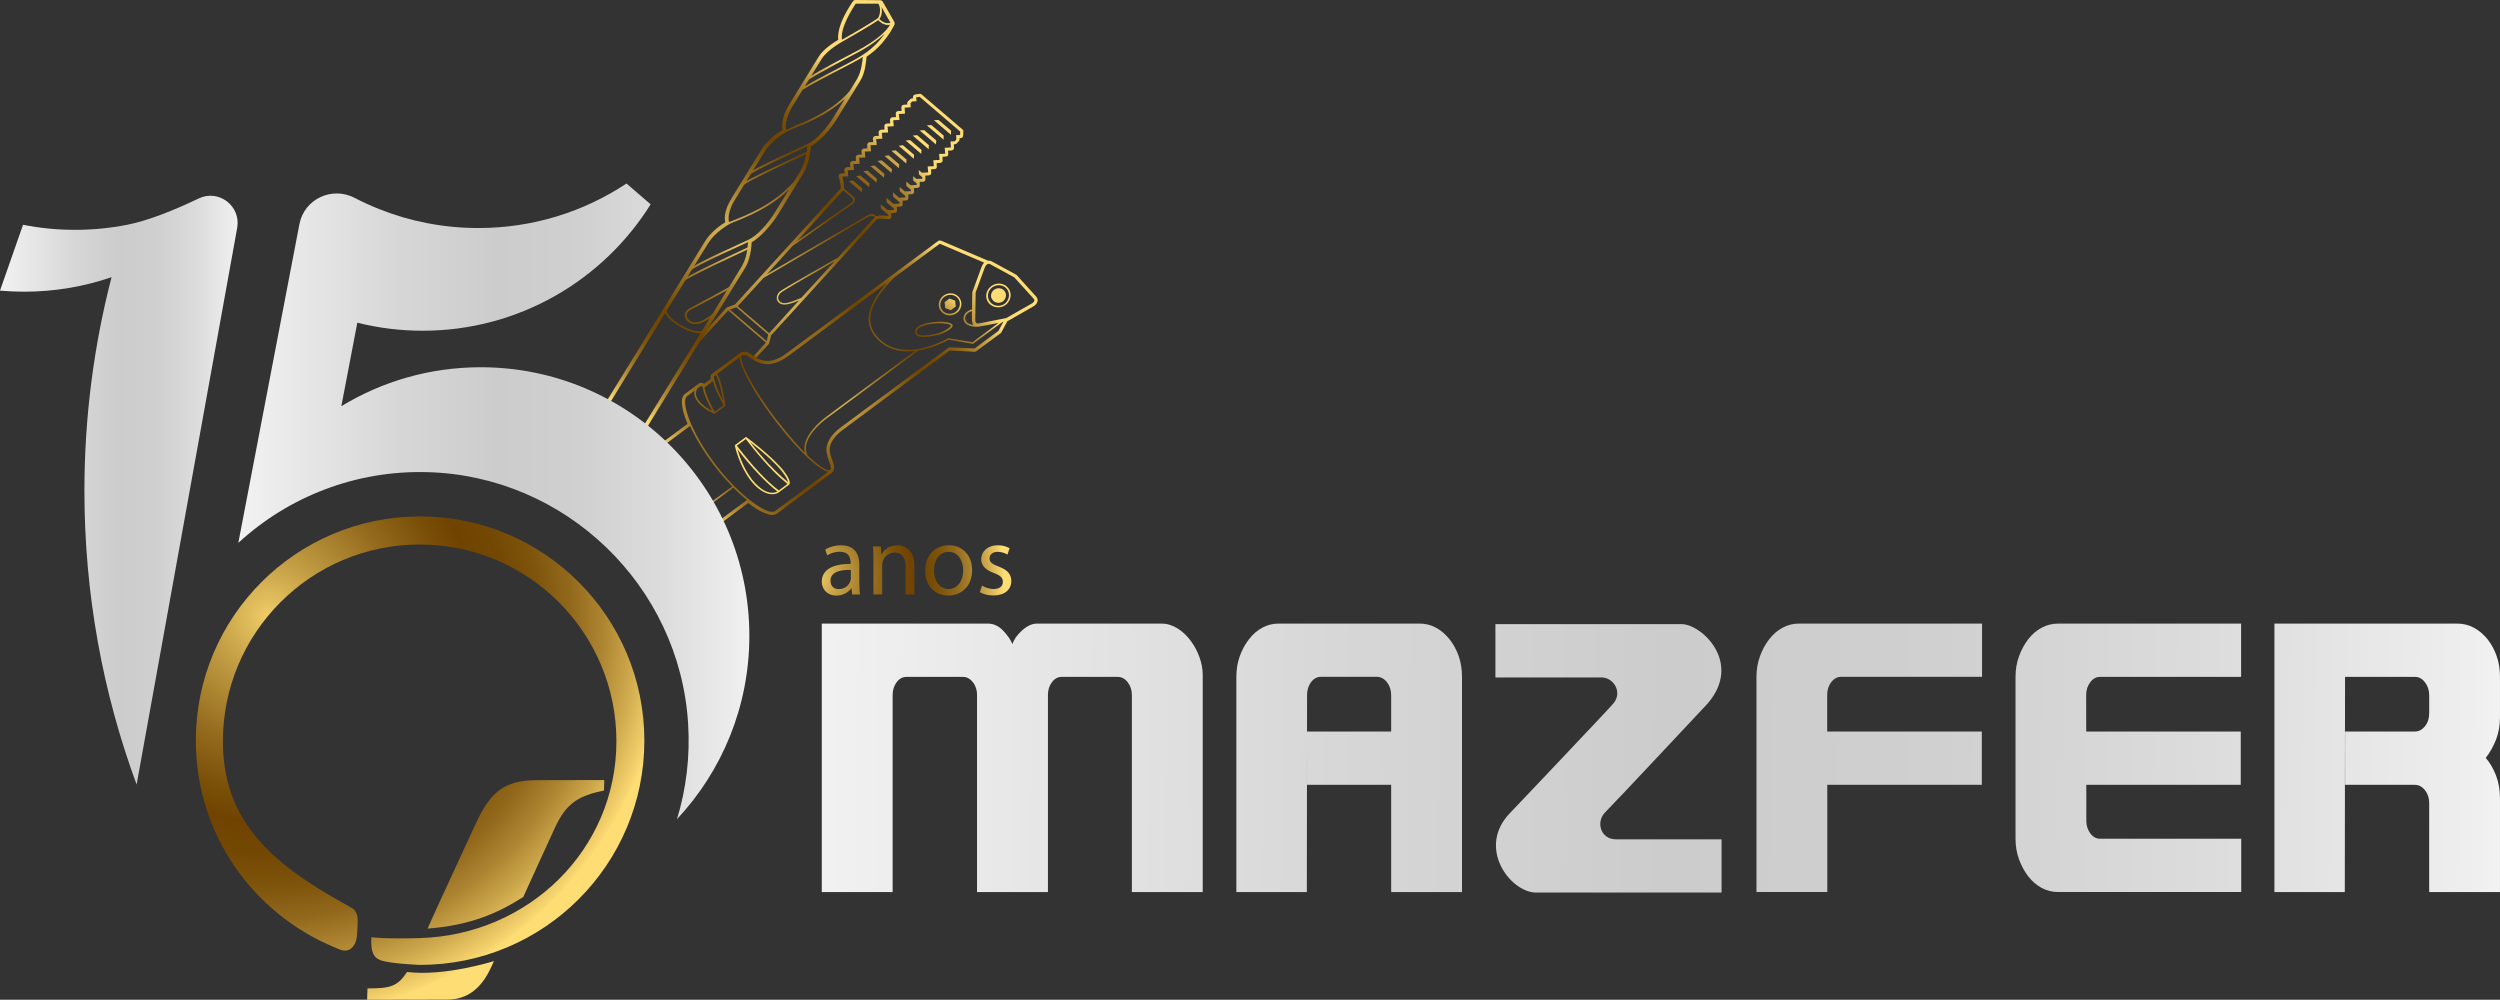 <?xml version="1.0" encoding="UTF-8"?><svg id="Camada_2" xmlns="http://www.w3.org/2000/svg" xmlns:xlink="http://www.w3.org/1999/xlink" viewBox="0 0 830.06 331.93"><rect x="0" y="0" width="830.06" height="331.93" fill="#333333" stroke="none"/><defs><style>.cls-1{fill:url(#Gradiente_sem_nome_15-6);}.cls-1,.cls-2,.cls-3,.cls-4{fill-rule:evenodd;}.cls-2{fill:url(#Gradiente_sem_nome_15-7);}.cls-3{fill:url(#Gradiente_sem_nome_15-8);}.cls-4{fill:url(#Gradiente_sem_nome_15-5);}.cls-5{fill:url(#Gradiente_sem_nome_15);}.cls-6{fill:url(#Gradiente_sem_nome_24);}.cls-7{fill:url(#Gradiente_sem_nome_15-10);}.cls-8{fill:url(#Gradiente_sem_nome_15-2);}.cls-9{fill:url(#Gradiente_sem_nome_15-3);}.cls-10{fill:url(#Gradiente_sem_nome_15-9);}.cls-11{fill:url(#Gradiente_sem_nome_15-4);}.cls-12{fill:url(#Gradiente_sem_nome_24-5);}.cls-13{fill:url(#Gradiente_sem_nome_24-6);}.cls-14{fill:url(#Gradiente_sem_nome_24-7);}.cls-15{fill:url(#Gradiente_sem_nome_24-4);}.cls-16{fill:url(#Gradiente_sem_nome_24-3);}.cls-17{fill:url(#Gradiente_sem_nome_24-8);}.cls-18{fill:url(#Gradiente_sem_nome_24-2);}</style><linearGradient id="Gradiente_sem_nome_24" x1="268.25" y1="250.84" x2="829" y2="257.94" gradientUnits="userSpaceOnUse"><stop offset="0" stop-color="#f2f2f2"/><stop offset=".31" stop-color="#d7d7d7"/><stop offset=".51" stop-color="#ccc"/><stop offset=".67" stop-color="#d0d0d0"/><stop offset=".83" stop-color="#dcdcdc"/><stop offset=".99" stop-color="#efefef"/><stop offset="1" stop-color="#f2f2f2"/></linearGradient><linearGradient id="Gradiente_sem_nome_24-2" x1="268.28" y1="248.42" x2="829.03" y2="255.52" xlink:href="#Gradiente_sem_nome_24"/><linearGradient id="Gradiente_sem_nome_24-3" x1="268.3" y1="247.15" x2="829.05" y2="254.25" xlink:href="#Gradiente_sem_nome_24"/><linearGradient id="Gradiente_sem_nome_24-4" x1="268.32" y1="245.97" x2="829.06" y2="253.07" xlink:href="#Gradiente_sem_nome_24"/><linearGradient id="Gradiente_sem_nome_24-5" x1="268.33" y1="245.06" x2="829.07" y2="252.16" xlink:href="#Gradiente_sem_nome_24"/><linearGradient id="Gradiente_sem_nome_24-6" x1="268.27" y1="249.42" x2="829.02" y2="256.52" xlink:href="#Gradiente_sem_nome_24"/><radialGradient id="Gradiente_sem_nome_15" cx="270.66" cy="191.67" fx="270.66" fy="191.67" r="62.7" gradientUnits="userSpaceOnUse"><stop offset="0" stop-color="#efcd68"/><stop offset=".13" stop-color="#c6a146"/><stop offset=".31" stop-color="#976e20"/><stop offset=".44" stop-color="#7a4f08"/><stop offset=".51" stop-color="#704400"/><stop offset=".59" stop-color="#734803"/><stop offset=".67" stop-color="#7e540c"/><stop offset=".75" stop-color="#91681b"/><stop offset=".83" stop-color="#ac8431"/><stop offset=".91" stop-color="#cea84c"/><stop offset=".99" stop-color="#f6d46e"/><stop offset="1" stop-color="#ffdd75"/></radialGradient><radialGradient id="Gradiente_sem_nome_15-2" cx="270.66" cy="191.67" fx="270.66" fy="191.67" r="62.7" xlink:href="#Gradiente_sem_nome_15"/><radialGradient id="Gradiente_sem_nome_15-3" cx="270.66" fx="270.66" r="62.7" xlink:href="#Gradiente_sem_nome_15"/><radialGradient id="Gradiente_sem_nome_15-4" cx="270.66" cy="191.67" fx="270.66" fy="191.67" r="62.7" xlink:href="#Gradiente_sem_nome_15"/><radialGradient id="Gradiente_sem_nome_15-5" cx="289.79" cy="129.12" fx="289.79" fy="129.12" r="40.73" xlink:href="#Gradiente_sem_nome_15"/><radialGradient id="Gradiente_sem_nome_15-6" cx="244.07" cy="79.38" fx="244.07" fy="79.38" r="67.49" xlink:href="#Gradiente_sem_nome_15"/><radialGradient id="Gradiente_sem_nome_15-7" cx="259.8" cy="97.72" fx="259.8" fy="97.72" r="63.42" xlink:href="#Gradiente_sem_nome_15"/><radialGradient id="Gradiente_sem_nome_15-8" cx="276.47" cy="130.52" fx="276.47" fy="130.52" r="59.98" xlink:href="#Gradiente_sem_nome_15"/><linearGradient id="Gradiente_sem_nome_24-7" x1="79.13" y1="166.46" x2="248.8" y2="166.46" xlink:href="#Gradiente_sem_nome_24"/><linearGradient id="Gradiente_sem_nome_24-8" x1="0" y1="162.74" x2="78.9" y2="162.74" xlink:href="#Gradiente_sem_nome_24"/><radialGradient id="Gradiente_sem_nome_15-9" cx="89.25" cy="204.85" fx="89.25" fy="204.85" r="133.39" xlink:href="#Gradiente_sem_nome_15"/><radialGradient id="Gradiente_sem_nome_15-10" cx="89.25" cy="204.85" fx="89.25" fy="204.85" r="133.39" xlink:href="#Gradiente_sem_nome_15"/></defs><g id="Camada_1-2"><path class="cls-6" d="M324.41,230.77c0-1.64-.45-3.07-1.38-4.25-.94-1.19-2.05-1.78-3.34-1.78h-18.7c-1.29,0-2.4.59-3.29,1.78-.88,1.17-1.33,2.61-1.33,4.25v65.41h-23.52v-89.13h55.15c1.86,0,3.52.75,4.98,2.25,1.46,1.5,2.53,3.02,3.18,4.56.48-1.54,1.55-3.06,3.21-4.56,1.67-1.5,3.33-2.25,4.94-2.25h41.38c7.51,0,13.64,9.52,13.64,16.91v72.22h-23.52v-65.41c0-1.64-.47-3.07-1.39-4.25-.93-1.19-2.04-1.78-3.32-1.78h-18.6c-1.26,0-2.36.59-3.24,1.78-.89,1.17-1.32,2.61-1.32,4.25v65.41h-23.54v-65.41Z"/><path class="cls-18" d="M535.32,233.96c3.73-3.73.59-9.06-3.61-9.03h-35.2v-17.71h61.83c6.57,0,20.38,12.8,8.6,26.41,0,0-30.63,32.73-33.97,36.06-3.19,3.2-1.56,8.98,3.54,8.98h35.09v17.68h-61.7c-8.53-.14-19.75-15.01-8.42-26.54-.09.13,33.98-35.79,33.84-35.85Z"/><path class="cls-16" d="M606.71,270.45v25.72h-23.52v-71.44c0-2.45.39-4.74,1.16-6.83.75-2.12,1.79-3.98,3.05-5.63,1.25-1.64,2.72-2.92,4.43-3.85,1.7-.9,3.52-1.38,5.47-1.38h60.79v17.68h-46.8c-1.29,0-2.4.61-3.29,1.79-.9,1.17-1.33,2.59-1.33,4.25v2l.04,37.67ZM606.64,260.57v-17.68h51.37v17.68h-51.37Z"/><path class="cls-15" d="M692.7,272.45c0,1.65.45,3.08,1.34,4.26.9,1.19,1.99,1.78,3.28,1.78h46.82v17.68h-60.81c-1.96,0-3.78-.46-5.48-1.37-1.72-.94-3.19-2.22-4.45-3.86-1.26-1.64-2.27-3.52-3.04-5.61-.77-2.1-1.16-4.39-1.16-6.84v-53.75c0-2.46.39-4.74,1.16-6.84.76-2.1,1.78-3.98,3.03-5.63,1.28-1.64,2.72-2.92,4.45-3.83,1.69-.92,3.52-1.39,5.46-1.39h60.8v17.69h-46.82c-1.29,0-2.39.59-3.27,1.78-.9,1.17-1.35,2.61-1.35,4.25l.05,41.69ZM692.63,260.58v-17.7h51.35v17.7h-51.35Z"/><path class="cls-12" d="M778.55,296.18h-23.39v-89.13h60.79c1.94,0,3.78.48,5.47,1.39,1.72.92,3.2,2.2,4.52,3.83,1.29,1.65,2.31,3.52,3.03,5.63.74,2.1,1.08,4.37,1.08,6.84v13.46c0,2.67-.44,5.14-1.32,7.41-.92,2.27-2.03,4.29-3.41,6.03,1.38,1.56,2.49,3.5,3.41,5.81.88,2.31,1.32,4.81,1.32,7.5v31.23h-23.5v-29.58c0-1.65-.48-3.07-1.41-4.26-.96-1.16-2.07-1.76-3.36-1.76h-23.15v-17.7h23.15c1.29,0,2.4-.56,3.36-1.73.93-1.15,1.41-2.59,1.41-4.37v-5.94c0-1.68-.48-3.11-1.41-4.31-.92-1.2-2.03-1.79-3.32-1.79h-23.21l-.08,71.44Z"/><path class="cls-13" d="M433.9,296.18h-23.4v-71.46c0-2.46.38-4.72,1.13-6.84.77-2.12,1.78-3.98,3.05-5.62,1.26-1.65,2.73-2.93,4.44-3.85,1.69-.93,3.53-1.37,5.48-1.37h46.71c1.94,0,3.77.44,5.48,1.37,1.69.92,3.19,2.2,4.5,3.85,1.3,1.64,2.3,3.5,3.05,5.62.72,2.11,1.08,4.38,1.08,6.84v71.46h-23.52v-35.61h-27.94v-17.69h27.94v-12.05c0-1.66-.47-3.11-1.39-4.31-.92-1.18-2.04-1.8-3.34-1.8h-18.61c-1.3,0-2.37.6-3.27,1.78-.88,1.21-1.31,2.61-1.31,4.26l-.08,65.43Z"/><path class="cls-5" d="M282.94,197.38l-.23-2.01h-.1c-.89,1.25-2.61,2.38-4.88,2.38-3.23,0-4.88-2.28-4.88-4.59,0-3.86,3.43-5.97,9.6-5.94v-.33c0-1.32-.36-3.7-3.63-3.7-1.49,0-3.04.46-4.16,1.19l-.66-1.91c1.32-.86,3.23-1.42,5.25-1.42,4.88,0,6.07,3.33,6.07,6.53v5.97c0,1.39.07,2.74.26,3.83h-2.64ZM282.51,189.23c-3.17-.07-6.76.5-6.76,3.6,0,1.88,1.25,2.77,2.74,2.77,2.08,0,3.4-1.32,3.86-2.67.1-.3.16-.63.16-.92v-2.77Z"/><path class="cls-8" d="M290,185.73c0-1.65-.03-3-.13-4.32h2.57l.17,2.64h.07c.79-1.52,2.64-3,5.28-3,2.21,0,5.64,1.32,5.64,6.8v9.54h-2.9v-9.21c0-2.57-.96-4.72-3.7-4.72-1.91,0-3.4,1.35-3.89,2.97-.13.36-.2.86-.2,1.35v9.6h-2.9v-11.65Z"/><path class="cls-9" d="M322.77,189.26c0,5.91-4.09,8.48-7.95,8.48-4.32,0-7.66-3.17-7.66-8.22,0-5.35,3.5-8.48,7.92-8.48s7.69,3.33,7.69,8.22ZM310.1,189.43c0,3.5,2.01,6.14,4.85,6.14s4.85-2.61,4.85-6.2c0-2.71-1.35-6.14-4.79-6.14s-4.92,3.17-4.92,6.2Z"/><path class="cls-11" d="M326.04,194.41c.86.56,2.38,1.16,3.83,1.16,2.11,0,3.1-1.06,3.1-2.38,0-1.39-.83-2.14-2.97-2.94-2.87-1.02-4.22-2.61-4.22-4.52,0-2.57,2.08-4.69,5.51-4.69,1.62,0,3.04.46,3.93.99l-.73,2.11c-.63-.4-1.78-.92-3.27-.92-1.72,0-2.67.99-2.67,2.18,0,1.32.96,1.91,3.04,2.71,2.77,1.06,4.19,2.44,4.19,4.82,0,2.8-2.18,4.78-5.97,4.78-1.75,0-3.37-.43-4.49-1.09l.73-2.21Z"/><path class="cls-4" d="M333.51,96.61c-.81-1.06-2.37-1.22-3.44-.42-1.12.83-1.37,2.39-.51,3.41.79,1.02,2.34,1.26,3.46.43,1.08-.89,1.31-2.36.5-3.42ZM333.51,96.61c-.81-1.06-2.37-1.22-3.44-.42-1.12.83-1.37,2.39-.51,3.41.79,1.02,2.34,1.26,3.46.43,1.08-.89,1.31-2.36.5-3.42ZM333.51,96.61c-.81-1.06-2.37-1.22-3.44-.42-1.12.83-1.37,2.39-.51,3.41.79,1.02,2.34,1.26,3.46.43,1.08-.89,1.31-2.36.5-3.42ZM333.51,96.61c-.81-1.06-2.37-1.22-3.44-.42-1.12.83-1.37,2.39-.51,3.41.79,1.02,2.34,1.26,3.46.43,1.08-.89,1.31-2.36.5-3.42ZM333.51,96.61c-.81-1.06-2.37-1.22-3.44-.42-1.12.83-1.37,2.39-.51,3.41.79,1.02,2.34,1.26,3.46.43,1.08-.89,1.31-2.36.5-3.42ZM333.51,96.61c-.81-1.06-2.37-1.22-3.44-.42-1.12.83-1.37,2.39-.51,3.41.79,1.02,2.34,1.26,3.46.43,1.08-.89,1.31-2.36.5-3.42ZM333.51,96.61c-.81-1.06-2.37-1.22-3.44-.42-1.12.83-1.37,2.39-.51,3.41.79,1.02,2.34,1.26,3.46.43,1.08-.89,1.31-2.36.5-3.42ZM333.51,96.61c-.81-1.06-2.37-1.22-3.44-.42-1.12.83-1.37,2.39-.51,3.41.79,1.02,2.34,1.26,3.46.43,1.08-.89,1.31-2.36.5-3.42ZM333.51,96.61c-.81-1.06-2.37-1.22-3.44-.42-1.12.83-1.37,2.39-.51,3.41.79,1.02,2.34,1.26,3.46.43,1.08-.89,1.31-2.36.5-3.42ZM334.79,95.67c-1.31-1.71-3.84-2.02-5.64-.69l-.05.04c-1.8,1.33-2.2,3.8-.89,5.52l.04.04c1.36,1.67,3.88,1.98,5.69.64,1.76-1.38,2.16-3.85.85-5.56ZM333.62,100.82c-1.56,1.15-3.76.88-4.89-.6-1.18-1.45-.87-3.63.68-4.78,1.6-1.19,3.79-.92,4.92.55,1.15,1.48.8,3.63-.72,4.83ZM330.07,96.2c-1.12.83-1.37,2.39-.51,3.41.79,1.02,2.34,1.26,3.46.43,1.08-.89,1.31-2.36.5-3.42-.81-1.06-2.37-1.22-3.44-.42ZM333.51,96.61c-.81-1.06-2.37-1.22-3.44-.42-1.12.83-1.37,2.39-.51,3.41.79,1.02,2.34,1.26,3.46.43,1.08-.89,1.31-2.36.5-3.42ZM333.51,96.61c-.81-1.06-2.37-1.22-3.44-.42-1.12.83-1.37,2.39-.51,3.41.79,1.02,2.34,1.26,3.46.43,1.08-.89,1.31-2.36.5-3.42ZM333.51,96.61c-.81-1.06-2.37-1.22-3.44-.42-1.12.83-1.37,2.39-.51,3.41.79,1.02,2.34,1.26,3.46.43,1.08-.89,1.31-2.36.5-3.42ZM333.51,96.61c-.81-1.06-2.37-1.22-3.44-.42-1.12.83-1.37,2.39-.51,3.41.79,1.02,2.34,1.26,3.46.43,1.08-.89,1.31-2.36.5-3.42ZM333.51,96.61c-.81-1.06-2.37-1.22-3.44-.42-1.12.83-1.37,2.39-.51,3.41.79,1.02,2.34,1.26,3.46.43,1.08-.89,1.31-2.36.5-3.42ZM333.51,96.61c-.81-1.06-2.37-1.22-3.44-.42-1.12.83-1.37,2.39-.51,3.41.79,1.02,2.34,1.26,3.46.43,1.08-.89,1.31-2.36.5-3.42ZM316.28,107.95c-.22-.57-1.16-.81-2.29-1-1.14-.17-2.62-.22-4.47.05-2.19.24-3.28.69-3.85.97-.55.26-2.1,1.12-1.79,2.42.25,1.33,1.61,1.49,2.68,1.5,1.07,0,2.25-.15,3.71-.43,2.2-.41,3.88-1.21,4.89-1.97.39-.28,1.32-.97,1.12-1.54ZM310.21,110.99c-1.49.24-2.67.39-3.58.39-2.05,0-2.18-.85-2.23-1.1-.09-.31,0-.88.69-1.39.73-.53,2.46-1.17,4.51-1.39,3.97-.48,5.97.23,6.08.57.2.57-2.93,2.47-5.48,2.91ZM260.36,156.49c-1.85-2.39-6.27-6.66-12.51-11.32-.13-.06-.25-.04-.36.03,0,0-3.34,2.49-3.41,2.53-.05.03-.1.16-.08.29.02.33,1.5,6.63,5.13,11.35.41.56.89,1.08,1.36,1.6,2.29,2.29,4.19,3.06,5.6,3.11,1.39.13,2.26-.44,2.54-.65,0,0,3.17-2.35,3.31-2.46.58-.44.35-1.92-1.6-4.48ZM250.91,160.6c-3.44-3.48-5.31-8.91-6.07-11.4,4.55,5.84,9.31,10.95,13.25,13.98-.86.49-3.35,1.33-7.18-2.58ZM258.58,162.83c-3.99-3-8.68-8.01-13.92-14.86l2.97-2.19c5.25,6.84,9.91,11.81,13.86,14.89l-2.91,2.16ZM249.12,146.82c10.57,8.21,12.28,12.02,12.55,13.26-3.72-2.96-8.29-7.71-12.55-13.26ZM317.14,99.83l-1.86-.73-1.65,1.22.2,1.95,1.86.73,1.65-1.22-.2-1.95ZM317.14,99.83l-1.86-.73-1.65,1.22.2,1.95,1.86.73,1.65-1.22-.2-1.95ZM317.14,99.83l-1.86-.73-1.65,1.22.2,1.95,1.86.73,1.65-1.22-.2-1.95ZM317.14,99.83l-1.86-.73-1.65,1.22.2,1.95,1.86.73,1.65-1.22-.2-1.95ZM317.14,99.83l-1.86-.73-1.65,1.22.2,1.95,1.86.73,1.65-1.22-.2-1.95ZM317.14,99.83l-1.86-.73-1.65,1.22.2,1.95,1.86.73,1.65-1.22-.2-1.95ZM317.14,99.83l-1.86-.73-1.65,1.22.2,1.95,1.86.73,1.65-1.22-.2-1.95ZM317.14,99.83l-1.86-.73-1.65,1.22.2,1.95,1.86.73,1.65-1.22-.2-1.95ZM317.14,99.83l-1.86-.73-1.65,1.22.2,1.95,1.86.73,1.65-1.22-.2-1.95ZM318.47,98.78c-1.22-1.58-3.56-1.85-5.21-.63-1.71,1.26-2.07,3.56-.87,5.14,1.24,1.61,3.59,1.9,5.3.63,1.65-1.22,2.02-3.53.78-5.14ZM317.37,103.51c-1.41,1.04-3.48.83-4.51-.5-1.06-1.39-.71-3.41.71-4.45,1.46-1.08,3.47-.83,4.53.54,1.04,1.34.71,3.32-.74,4.4ZM315.28,99.11l-1.65,1.22.2,1.95,1.86.73,1.65-1.22-.2-1.95-1.86-.73ZM317.14,99.83l-1.86-.73-1.65,1.22.2,1.95,1.86.73,1.65-1.22-.2-1.95ZM317.14,99.83l-1.86-.73-1.65,1.22.2,1.95,1.86.73,1.65-1.22-.2-1.95ZM317.14,99.83l-1.86-.73-1.65,1.22.2,1.95,1.86.73,1.65-1.22-.2-1.95ZM317.14,99.83l-1.86-.73-1.65,1.22.2,1.95,1.86.73,1.65-1.22-.2-1.95ZM317.14,99.83l-1.86-.73-1.65,1.22.2,1.95,1.86.73,1.65-1.22-.2-1.95ZM317.14,99.83l-1.86-.73-1.65,1.22.2,1.95,1.86.73,1.65-1.22-.2-1.95ZM317.14,99.83l-1.86-.73-1.65,1.22.2,1.95,1.86.73,1.65-1.22-.2-1.95ZM333.51,96.61c-.81-1.06-2.37-1.22-3.44-.42-1.12.83-1.37,2.39-.51,3.41.79,1.02,2.34,1.26,3.46.43,1.08-.89,1.31-2.36.5-3.42ZM260.36,156.49c-1.85-2.39-6.27-6.66-12.51-11.32-.13-.06-.25-.04-.36.03,0,0-3.34,2.49-3.41,2.53-.05.03-.1.16-.08.29.02.33,1.5,6.63,5.13,11.35.41.56.89,1.08,1.36,1.6,2.29,2.29,4.19,3.06,5.6,3.11,1.39.13,2.26-.44,2.54-.65,0,0,3.17-2.35,3.31-2.46.58-.44.35-1.92-1.6-4.48ZM250.91,160.6c-3.44-3.48-5.31-8.91-6.07-11.4,4.55,5.84,9.31,10.95,13.25,13.98-.86.49-3.35,1.33-7.18-2.58ZM258.58,162.83c-3.99-3-8.68-8.01-13.92-14.86l2.97-2.19c5.25,6.84,9.91,11.81,13.86,14.89l-2.91,2.16ZM249.12,146.82c10.57,8.21,12.28,12.02,12.55,13.26-3.72-2.96-8.29-7.71-12.55-13.26ZM316.28,107.95c-.22-.57-1.16-.81-2.29-1-1.14-.17-2.62-.22-4.47.05-2.19.24-3.28.69-3.85.97-.55.26-2.1,1.12-1.79,2.42.25,1.33,1.61,1.49,2.68,1.5,1.07,0,2.25-.15,3.71-.43,2.2-.41,3.88-1.21,4.89-1.97.39-.28,1.32-.97,1.12-1.54ZM310.21,110.99c-1.49.24-2.67.39-3.58.39-2.05,0-2.18-.85-2.23-1.1-.09-.31,0-.88.69-1.39.73-.53,2.46-1.17,4.51-1.39,3.97-.48,5.97.23,6.08.57.2.57-2.93,2.47-5.48,2.91ZM317.14,99.83l-1.86-.73-1.65,1.22.2,1.95,1.86.73,1.65-1.22-.2-1.95ZM317.14,99.83l-1.86-.73-1.65,1.22.2,1.95,1.86.73,1.65-1.22-.2-1.95ZM317.14,99.83l-1.86-.73-1.65,1.22.2,1.95,1.86.73,1.65-1.22-.2-1.95ZM317.14,99.83l-1.86-.73-1.65,1.22.2,1.95,1.86.73,1.65-1.22-.2-1.95ZM317.14,99.83l-1.86-.73-1.65,1.22.2,1.95,1.86.73,1.65-1.22-.2-1.95ZM317.14,99.83l-1.86-.73-1.65,1.22.2,1.95,1.86.73,1.65-1.22-.2-1.95ZM317.14,99.83l-1.86-.73-1.65,1.22.2,1.95,1.86.73,1.65-1.22-.2-1.95ZM317.14,99.83l-1.86-.73-1.65,1.22.2,1.95,1.86.73,1.65-1.22-.2-1.95ZM318.47,98.78c-1.22-1.58-3.56-1.85-5.21-.63-1.71,1.26-2.07,3.56-.87,5.14,1.24,1.61,3.59,1.9,5.3.63,1.65-1.22,2.02-3.53.78-5.14ZM317.37,103.51c-1.41,1.04-3.48.83-4.51-.5-1.06-1.39-.71-3.41.71-4.45,1.46-1.08,3.47-.83,4.53.54,1.04,1.34.71,3.32-.74,4.4ZM315.28,99.11l-1.65,1.22.2,1.95,1.86.73,1.65-1.22-.2-1.95-1.86-.73ZM317.14,99.83l-1.86-.73-1.65,1.22.2,1.95,1.86.73,1.65-1.22-.2-1.95ZM317.14,99.83l-1.86-.73-1.65,1.22.2,1.95,1.86.73,1.65-1.22-.2-1.95ZM317.14,99.83l-1.86-.73-1.65,1.22.2,1.95,1.86.73,1.65-1.22-.2-1.95ZM317.14,99.83l-1.86-.73-1.65,1.22.2,1.95,1.86.73,1.65-1.22-.2-1.95ZM317.14,99.83l-1.86-.73-1.65,1.22.2,1.95,1.86.73,1.65-1.22-.2-1.95ZM317.14,99.83l-1.86-.73-1.65,1.22.2,1.95,1.86.73,1.65-1.22-.2-1.95ZM333.51,96.61c-.81-1.06-2.37-1.22-3.44-.42-1.12.83-1.37,2.39-.51,3.41.79,1.02,2.34,1.26,3.46.43,1.08-.89,1.31-2.36.5-3.42ZM333.51,96.61c-.81-1.06-2.37-1.22-3.44-.42-1.12.83-1.37,2.39-.51,3.41.79,1.02,2.34,1.26,3.46.43,1.08-.89,1.31-2.36.5-3.42ZM333.51,96.61c-.81-1.06-2.37-1.22-3.44-.42-1.12.83-1.37,2.39-.51,3.41.79,1.02,2.34,1.26,3.46.43,1.08-.89,1.31-2.36.5-3.42ZM333.51,96.61c-.81-1.06-2.37-1.22-3.44-.42-1.12.83-1.37,2.39-.51,3.41.79,1.02,2.34,1.26,3.46.43,1.08-.89,1.31-2.36.5-3.42ZM333.51,96.61c-.81-1.06-2.37-1.22-3.44-.42-1.12.83-1.37,2.39-.51,3.41.79,1.02,2.34,1.26,3.46.43,1.08-.89,1.31-2.36.5-3.42ZM333.51,96.61c-.81-1.06-2.37-1.22-3.44-.42-1.12.83-1.37,2.39-.51,3.41.79,1.02,2.34,1.26,3.46.43,1.08-.89,1.31-2.36.5-3.42ZM333.51,96.61c-.81-1.06-2.37-1.22-3.44-.42-1.12.83-1.37,2.39-.51,3.41.79,1.02,2.34,1.26,3.46.43,1.08-.89,1.31-2.36.5-3.42ZM333.51,96.61c-.81-1.06-2.37-1.22-3.44-.42-1.12.83-1.37,2.39-.51,3.41.79,1.02,2.34,1.26,3.46.43,1.08-.89,1.31-2.36.5-3.42ZM334.79,95.67c-1.31-1.71-3.84-2.02-5.64-.69l-.05.04c-1.8,1.33-2.2,3.8-.89,5.52l.04.04c1.36,1.67,3.88,1.98,5.69.64,1.76-1.38,2.16-3.85.85-5.56ZM333.62,100.82c-1.56,1.15-3.76.88-4.89-.6-1.18-1.45-.87-3.63.68-4.78,1.6-1.19,3.79-.92,4.92.55,1.15,1.48.8,3.63-.72,4.83ZM330.07,96.2c-1.12.83-1.37,2.39-.51,3.41.79,1.02,2.34,1.26,3.46.43,1.08-.89,1.31-2.36.5-3.42-.81-1.06-2.37-1.22-3.44-.42ZM333.51,96.61c-.81-1.06-2.37-1.22-3.44-.42-1.12.83-1.37,2.39-.51,3.41.79,1.02,2.34,1.26,3.46.43,1.08-.89,1.31-2.36.5-3.42ZM333.51,96.61c-.81-1.06-2.37-1.22-3.44-.42-1.12.83-1.37,2.39-.51,3.41.79,1.02,2.34,1.26,3.46.43,1.08-.89,1.31-2.36.5-3.42ZM333.51,96.61c-.81-1.06-2.37-1.22-3.44-.42-1.12.83-1.37,2.39-.51,3.41.79,1.02,2.34,1.26,3.46.43,1.08-.89,1.31-2.36.5-3.42ZM333.51,96.61c-.81-1.06-2.37-1.22-3.44-.42-1.12.83-1.37,2.39-.51,3.41.79,1.02,2.34,1.26,3.46.43,1.08-.89,1.31-2.36.5-3.42ZM333.51,96.61c-.81-1.06-2.37-1.22-3.44-.42-1.12.83-1.37,2.39-.51,3.41.79,1.02,2.34,1.26,3.46.43,1.08-.89,1.31-2.36.5-3.42ZM333.51,96.61c-.81-1.06-2.37-1.22-3.44-.42-1.12.83-1.37,2.39-.51,3.41.79,1.02,2.34,1.26,3.46.43,1.08-.89,1.31-2.36.5-3.42ZM260.36,156.49c-1.85-2.39-6.27-6.66-12.51-11.32-.13-.06-.25-.04-.36.03,0,0-3.34,2.49-3.41,2.53-.05.03-.1.16-.08.29.02.33,1.5,6.63,5.13,11.35.41.56.89,1.08,1.36,1.6,2.29,2.29,4.19,3.06,5.6,3.11,1.39.13,2.26-.44,2.54-.65,0,0,3.17-2.35,3.31-2.46.58-.44.35-1.92-1.6-4.48ZM250.91,160.6c-3.44-3.48-5.31-8.91-6.07-11.4,4.55,5.84,9.31,10.95,13.25,13.98-.86.49-3.35,1.33-7.18-2.58ZM258.58,162.83c-3.99-3-8.68-8.01-13.92-14.86l2.97-2.19c5.25,6.84,9.91,11.81,13.86,14.89l-2.91,2.16ZM249.12,146.82c10.57,8.21,12.28,12.02,12.55,13.26-3.72-2.96-8.29-7.71-12.55-13.26ZM316.28,107.95c-.22-.57-1.16-.81-2.29-1-1.14-.17-2.62-.22-4.47.05-2.19.24-3.28.69-3.85.97-.55.26-2.1,1.12-1.79,2.42.25,1.33,1.61,1.49,2.68,1.5,1.07,0,2.25-.15,3.71-.43,2.2-.41,3.88-1.21,4.89-1.97.39-.28,1.32-.97,1.12-1.54ZM310.21,110.99c-1.49.24-2.67.39-3.58.39-2.05,0-2.18-.85-2.23-1.1-.09-.31,0-.88.69-1.39.73-.53,2.46-1.17,4.51-1.39,3.97-.48,5.97.23,6.08.57.2.57-2.93,2.47-5.48,2.91ZM317.14,99.83l-1.86-.73-1.65,1.22.2,1.95,1.86.73,1.65-1.22-.2-1.95ZM317.14,99.83l-1.86-.73-1.65,1.22.2,1.95,1.86.73,1.65-1.22-.2-1.95ZM317.14,99.83l-1.86-.73-1.65,1.22.2,1.95,1.86.73,1.65-1.22-.2-1.95ZM317.14,99.83l-1.86-.73-1.65,1.22.2,1.95,1.86.73,1.65-1.22-.2-1.95ZM317.14,99.83l-1.86-.73-1.65,1.22.2,1.95,1.86.73,1.65-1.22-.2-1.95ZM317.14,99.83l-1.86-.73-1.65,1.22.2,1.95,1.86.73,1.65-1.22-.2-1.95ZM317.14,99.83l-1.86-.73-1.65,1.22.2,1.95,1.86.73,1.65-1.22-.2-1.95ZM317.14,99.83l-1.86-.73-1.65,1.22.2,1.95,1.86.73,1.65-1.22-.2-1.95ZM318.47,98.78c-1.22-1.58-3.56-1.85-5.21-.63-1.71,1.26-2.07,3.56-.87,5.14,1.24,1.61,3.59,1.9,5.3.63,1.65-1.22,2.02-3.53.78-5.14ZM317.37,103.51c-1.41,1.04-3.48.83-4.51-.5-1.06-1.39-.71-3.41.71-4.45,1.46-1.08,3.47-.83,4.53.54,1.04,1.34.71,3.32-.74,4.4ZM315.28,99.11l-1.65,1.22.2,1.95,1.86.73,1.65-1.22-.2-1.95-1.86-.73ZM317.14,99.83l-1.86-.73-1.65,1.22.2,1.95,1.86.73,1.65-1.22-.2-1.95ZM317.14,99.83l-1.86-.73-1.65,1.22.2,1.95,1.86.73,1.65-1.22-.2-1.95ZM317.14,99.83l-1.86-.73-1.65,1.22.2,1.95,1.86.73,1.65-1.22-.2-1.95ZM317.14,99.83l-1.86-.73-1.65,1.22.2,1.95,1.86.73,1.65-1.22-.2-1.95ZM317.14,99.83l-1.86-.73-1.65,1.22.2,1.95,1.86.73,1.65-1.22-.2-1.95ZM317.14,99.83l-1.86-.73-1.65,1.22.2,1.95,1.86.73,1.65-1.22-.2-1.95ZM333.51,96.61c-.81-1.06-2.37-1.22-3.44-.42-1.12.83-1.37,2.39-.51,3.41.79,1.02,2.34,1.26,3.46.43,1.08-.89,1.31-2.36.5-3.42ZM333.51,96.61c-.81-1.06-2.37-1.22-3.44-.42-1.12.83-1.37,2.39-.51,3.41.79,1.02,2.34,1.26,3.46.43,1.08-.89,1.31-2.36.5-3.42ZM333.51,96.61c-.81-1.06-2.37-1.22-3.44-.42-1.12.83-1.37,2.39-.51,3.41.79,1.02,2.34,1.26,3.46.43,1.08-.89,1.31-2.36.5-3.42ZM333.51,96.61c-.81-1.06-2.37-1.22-3.44-.42-1.12.83-1.37,2.39-.51,3.41.79,1.02,2.34,1.26,3.46.43,1.08-.89,1.31-2.36.5-3.42ZM333.51,96.61c-.81-1.06-2.37-1.22-3.44-.42-1.12.83-1.37,2.39-.51,3.41.79,1.02,2.34,1.26,3.46.43,1.08-.89,1.31-2.36.5-3.42ZM333.51,96.61c-.81-1.06-2.37-1.22-3.44-.42-1.12.83-1.37,2.39-.51,3.41.79,1.02,2.34,1.26,3.46.43,1.08-.89,1.31-2.36.5-3.42ZM333.51,96.61c-.81-1.06-2.37-1.22-3.44-.42-1.12.83-1.37,2.39-.51,3.41.79,1.02,2.34,1.26,3.46.43,1.08-.89,1.31-2.36.5-3.42ZM333.51,96.61c-.81-1.06-2.37-1.22-3.44-.42-1.12.83-1.37,2.39-.51,3.41.79,1.02,2.34,1.26,3.46.43,1.08-.89,1.31-2.36.5-3.42ZM334.79,95.67c-1.31-1.71-3.84-2.02-5.64-.69l-.05.04c-1.8,1.33-2.2,3.8-.89,5.52l.04.04c1.36,1.67,3.88,1.98,5.69.64,1.76-1.38,2.16-3.85.85-5.56ZM333.62,100.82c-1.56,1.15-3.76.88-4.89-.6-1.18-1.45-.87-3.63.68-4.78,1.6-1.19,3.79-.92,4.92.55,1.15,1.48.8,3.63-.72,4.83ZM330.07,96.2c-1.12.83-1.37,2.39-.51,3.41.79,1.02,2.34,1.26,3.46.43,1.08-.89,1.31-2.36.5-3.42-.81-1.06-2.37-1.22-3.44-.42ZM333.51,96.61c-.81-1.06-2.37-1.22-3.44-.42-1.12.83-1.37,2.39-.51,3.41.79,1.02,2.34,1.26,3.46.43,1.08-.89,1.31-2.36.5-3.42ZM333.51,96.61c-.81-1.06-2.37-1.22-3.44-.42-1.12.83-1.37,2.39-.51,3.41.79,1.02,2.34,1.26,3.46.43,1.08-.89,1.31-2.36.5-3.42ZM333.51,96.61c-.81-1.06-2.37-1.22-3.44-.42-1.12.83-1.37,2.39-.51,3.41.79,1.02,2.34,1.26,3.46.43,1.08-.89,1.31-2.36.5-3.42ZM333.51,96.61c-.81-1.06-2.37-1.22-3.44-.42-1.12.83-1.37,2.39-.51,3.41.79,1.02,2.34,1.26,3.46.43,1.08-.89,1.31-2.36.5-3.42ZM333.51,96.61c-.81-1.06-2.37-1.22-3.44-.42-1.12.83-1.37,2.39-.51,3.41.79,1.02,2.34,1.26,3.46.43,1.08-.89,1.31-2.36.5-3.42ZM333.51,96.61c-.81-1.06-2.37-1.22-3.44-.42-1.12.83-1.37,2.39-.51,3.41.79,1.02,2.34,1.26,3.46.43,1.08-.89,1.31-2.36.5-3.42Z"/><path class="cls-1" d="M296.95,7.3l-3.86-6.76c-.08-.12-.22-.28-.35-.34-.17-.11-.34-.11-.48-.13l-8.3-.07c-.34.02-.59.19-.74.4,0,0-.5.7-1.19,1.81-.79,1.29-1.97,3.33-2.77,5.43-.82,2.26-1.15,4.11-.92,5.58-1.65.96-4.97,3.07-6.62,5.76-1.63,2.63-8.82,14.3-9.29,15.09-1.45,2.34-3.24,5.78-2.59,9.07-2.07,1.24-5.26,3.67-6.9,6.35,0,0-8.81,14.3-9.33,15.15-1.58,2.57-3.47,5.64-2.82,9.17-1.39.81-4.78,3.18-6.71,6.31l-42.62,69.23c-.66,1.06-.52,2.57.48,3.96.84,1.38,2.33,2.67,4.13,3.68,1.18.67,2.45,1.16,3.63,1.46.67.16,1.32.28,1.92.31h.07c1,0,1.79-.13,2.42-.43.55-.23.97-.61,1.29-1.13.25-.41.51-.83.76-1.23,2.3-3.74,4.49-7.29,6.56-10.63t.02-.03c.17-.29.33-.57.51-.86,8.09-13.15,14.28-23.18,18.98-30.84,1.04-1.69,2.01-3.24,2.89-4.7l12.38-20.11c1.45-2.34,2.02-6.32,2.09-8.39,3.36-1.79,7.31-6.87,8.54-8.89l8.73-14.19c1.55-2.52,2.24-6.79,2.42-8.79,4.38-2.65,7.46-7.25,8.25-8.53.1-.17,7.53-12.23,8.08-13.13,1.69-2.74,1.93-6.29,2.13-8.05,3.98-2.66,6.51-5.98,8.02-8.44.89-1.44,1.25-2.29,1.25-2.29.07-.26.06-.51-.07-.8ZM284.11,1.21h7.51c.97,1.46.55,3.86-.07,4.72-.53.6-7.29,4.63-11.98,7.25-.71-4.09,3.79-10.74,4.54-11.97ZM230.64,113.84l-2.88,4.66-15.02,24.41-.31.51-2.78,4.5-1.45,2.37-3.88,6.29c-.16.26-.4.47-.71.62-.17.08-.35.15-.56.2h-.01c-.8.18-1.84.13-3-.14-1.01-.26-2.12-.69-3.21-1.29-.03-.02-.07-.03-.1-.05-3.31-1.86-5.07-4.51-4.18-5.97l28.34-46.04c.68,1.51,2.42,3.18,5.07,4.66,2.46,1.38,4.9,2.15,6.64,2.09l-1.96,3.19ZM236.48,104.34c-2.34,1.83-4.25,2.71-5.87,2.7-1.68-.04-2.67-1.57-2.62-2.44.09-.78.49-1.31,1.32-1.75,1.85-.91,9.31-5,12.06-6.45l-4.89,7.95ZM246.33,88.35c-.08.11-4.31,6.99-4.31,6.99-.97.51-10.85,5.93-12.97,7-1.06.54-2.01,1.58-1.6,3.01.35,1.4,1.92,2.28,3.12,2.29,1.59.05,3.15-.65,5.08-1.95l-2.65,4.3c-1.59.22-4.17-.46-6.74-1.92-2.76-1.56-4.62-3.43-4.97-4.83l6.2-10.06c.68-1.11,20.64-10.27,20.64-10.27-.57,3.44-1.54,4.99-1.81,5.44ZM248.18,82.17s-19.48,9.06-19.96,9.83l1.47-2.4c.72-1.17,18.69-9.2,18.69-9.2-.03.58-.19,1.76-.19,1.76ZM257.22,70.64c-2.19,3.57-5.85,7.68-8.75,8.98-2.85,1.34-17.5,7.9-18.09,8.86.21-.34,4.62-7.49,4.79-7.77,2.14-3.46,6.53-6.25,8.2-6.89,4.35-1.68,12.31-4.78,18.64-10.97-.3.49-2.75,4.47-4.79,7.79ZM265.86,56.61c-.54.9-2.16,3.53-2.16,3.53-6.58,7.66-15.49,11.22-21.66,13.62-.76-3.51,1.89-7.29,2.58-8.41.69-1.11,2.11-3.42,2.4-3.92.69-1.11,17.26-8.72,20.66-10.28,0,0-.69,3.61-1.82,5.45ZM267.81,50.42c-5.69,2.66-19.61,9.12-20.06,9.84l1.48-2.4c.62-1,18.83-9.28,18.83-9.28-.03.59-.24,1.84-.24,1.84ZM276.73,38.95c-2.17,3.53-5.82,7.63-8.74,8.94-2.83,1.32-17.48,7.91-18.07,8.86l4.1-6.66c.82-1.33,4.17-5.32,9.86-7.61,3.89-1.57,10.57-4.14,16.63-9.68,0,0-2.93,4.76-3.78,6.14ZM284.54,26.27c-1.51,2.46-2.48,4.02-2.48,4.02-5.98,7.09-16.86,10.98-18.4,11.62-.53.22-2.26,1.05-2.62,1.23-.87-3.72,2.74-8.91,2.74-8.91l2.68-4.36c3.54-2.45,17.73-9.36,20.01-10.95-.13,1.37-.46,4.95-1.94,7.35ZM281.04,21.3c-1.18.61-11.04,5.59-13.85,7.4l1.41-2.3c2.26-1.57,13.11-7.36,15.84-8.77,4.42-2.32,7.55-4.78,9.29-6.42-3.71,5.36-8.13,7.68-12.69,10.09ZM284.1,17.14c-2.64,1.37-12.73,6.61-14.77,8.09,0,0,1.61-2.63,3.47-5.64,1.86-3.02,6.7-5.63,6.73-5.68.44-.21,9.71-5.52,12.06-7.22.22.28.7.7,1.29,1.05.91.5,1.77.68,2.62.48-.86,1.55-3.35,4.66-11.4,8.94ZM291.98,6.31s1.19-1.29.72-3.96l2.95,5.19c-1.2.38-2.42,0-3.68-1.23Z"/><path class="cls-2" d="M319.89,43.56c-.05-.2-.1-.39-.27-.54l-13.65-11.69c-.18-.15-.43-.21-.6-.19l-1.52.25c-.45.08-.77.42-.72.87l.02.39s-.67-.02-.94.28l-.76.75c-.41.44-.18,1.03-.18,1.03l-1.19.06c-.21.07-.41.12-.57.29-.16.18-.2.39-.23.59l.08,1.16-1.19.06c-.16.01-.42.12-.58.29-.11.13-.19.39-.18.55l.08,1.16-1.19.06c-.21.05-.41.12-.57.29s-.2.37-.23.59l.08,1.15-1.19.07c-.16.01-.41.11-.57.29-.13.13-.2.37-.2.53l.08,1.16-1.19.07c-.21.05-.41.11-.57.29-.16.17-.2.37-.23.57l.08,1.16-1.19.06c-.17.03-.41.12-.57.29-.13.14-.2.39-.23.59l.13,1.12-1.21.06c-.2.05-.41.12-.57.29-.16.17-.23.43-.23.59l.08,1.16-1.19.06c-.16.01-.41.12-.57.29-.13.13-.2.37-.23.59l.13,1.12-1.21.06c-.2.05-.41.11-.57.29-.16.17-.23.41-.23.57l.08,1.16-1.19.07c-.16.01-.41.11-.57.29-.16.17-.2.37-.23.57l.13,1.12-1.21.06c-.2.07-.44.16-.57.29-.16.18-.23.43-.23.59l.09,1.16-1.21.06c-.24.02-.44.16-.65.38-.12.21-.19.46-.1.69.04.04.29.95.34,1.23.13.51.41,2.14.34,2.63l-35.08,38.51-2.54.94c-.12.06-.24.1-.32.18-2.13,2.34-4.17,4.58-6.12,6.71-.89,1.46-1.86,3.02-2.89,4.7l9.59-10.53,12.5,10.71-4.09,4.48c.27.19.57.39.87.56l4.18-4.6c.08-.1.12-.21.15-.34l.66-2.55,35.16-38.6c.44-.16,1.85-.12,2.69-.02.49.03.92.08,1.08.07.25.05.49-.05.7-.19.16-.17.28-.38.22-.66l-.04-1.13,1.15-.1c.21.03.45-.08.61-.25.13-.13.2-.37.18-.62l-.04-1.13,1.17-.09c.21.02.45-.09.61-.26.11-.13.19-.37.14-.58l-.04-1.12,1.15-.1c.21.02.45-.08.61-.26.16-.17.2-.37.19-.62l-.04-1.12,1.12-.06c.24-.02.5-.12.61-.25.16-.18.23-.43.19-.63l-.04-1.12,1.15-.1c.25-.02.45-.08.61-.25.16-.18.2-.39.18-.62l-.04-1.13,1.16-.02c.2-.05.44-.16.57-.29.16-.17.23-.43.19-.62l-.04-1.13,1.15-.09c.25-.02.45-.09.61-.26.16-.17.2-.37.19-.62l-.04-1.13,1.15-.09c.21.02.45-.08.58-.22.16-.17.23-.41.19-.62l-.05-1.12,1.17-.1c.24-.02.45-.08.61-.26.16-.17.2-.37.18-.62l-.04-1.12,1.15-.1c.21.02.45-.08.58-.2.16-.18.23-.43.18-.62l-.05-1.13,1.21-.06c.2-.07.44-.16.57-.29.11-.13.19-.39.19-.62l-.04-1.13s.62.07.97-.32l.72-.78c.32-.35.17-.95.17-.95l.42-.03c.46.01.78-.34.79-.79l.07-1.49ZM280,63.17l2.62,2.24c.51.45.69.74.65,1.03.01.32-.31.67-.87,1.12-.25.18-12.84,8.91-17.69,12.4l15.28-16.79ZM254.56,113.28l-12.25-10.49,2.17-.79,10.61,9.08-.53,2.19ZM266.08,98.87s-1.71.71-2.29.92c-1.19.46-3.39,1.3-4.54.56-.67-.44-.86-.98-.88-1.46.02-.61.34-1.21.86-1.69.63-.62,10.82-6.45,17.92-10.48l-11.07,12.15ZM278.23,85.53c-.94.53-18.39,10.41-19.35,11.3-.6.57-.99,1.32-1,2.09-.02.61.29,1.36,1.07,1.85,1.44.85,3.73,0,5-.47.45-.15.85-.36,1.34-.55l-9.91,10.88-10.45-8.95,8.56-9.39c1.31-.77,32.43-18.94,33.87-19.79,1.91-1.09,2.24-1.11,3.1-.38l-12.23,13.41ZM317.46,44.9l.08,1.41-.56.61-1.4.04.15,2-2.06.1.15,2-2.02.04.16,2-2.07.1.15,2-2.03.05.16,2-2.07.1-1.08-.91.11,1.48,1.06.91.06.52-2.03.05-1.06-.92.05,1.45,1.12.95.06.52-2.07.1-1.42-1.22.06,1.45,1.44,1.25.07.51-2.04.05-1.76-1.49.11,1.48,1.76,1.51.06.51-2.07.1-2.05-1.76.05,1.45,2.11,1.79.02.49-1.98.08-2.32-1.98.02,1.49,2.35,2.01.11.48-2.07.1-2.35-2.01.09,1.48,2.37,2.01.05.44c-.87-.12-3.03-.35-4.02.06-.08-.07-.3-.25-.3-.25-1.02-.88-1.96-.37-3.49.5-1.31.75-26.22,15.29-32.46,18.97l8.52-9.35s19.27-13.53,19.55-13.68c.73-.55,1.09-1.02,1.1-1.54.06-.58-.37-1.02-.84-1.43l-2.73-2.34c.06-1.58-.37-3.27-.61-4.02l1.98-.1-.15-1.99,2.06-.1-.2-1.96,2.07-.1-.15-2,2.06-.1-.2-1.96,2.07-.1-.16-2,2.07-.1-.2-1.95,2.07-.11-.17-1.99,2.07-.1-.2-1.96,2.07-.1-.16-2,2.07-.1-.2-1.96,2.03-.13-.12-1.98,2.03-.13-.1-1.32.57-.61,1.45-.08-.13-1.28,1.16-.19,13.48,11.55-.04,1.14-1.33.03ZM311.63,39.83l-1.54.09,5.66,4.83.02-1.36-4.15-3.56ZM309.26,41.53l-1.54.09,5.57,4.76.04-1.36-4.06-3.49ZM305.34,43.32l5.42,4.65.08-1.35-3.98-3.4-1.52.09ZM303.04,45l5.29,4.55.08-1.35-3.89-3.33-1.48.12ZM300.7,46.66l5.17,4.43.08-1.33-3.77-3.24-1.48.14ZM298.35,48.38l5.06,4.33.08-1.33-3.68-3.16-1.45.17ZM295.98,50.08l4.91,4.21.12-1.29-3.6-3.09-1.44.17ZM293.68,51.77l4.79,4.1.12-1.3-3.51-3-1.4.2ZM291.33,53.42l4.66,4,.16-1.27-3.38-2.89-1.44.17ZM289,55.15l4.49,3.85.16-1.26-3.26-2.79-1.39.2ZM286.61,56.85l4.4,3.77.16-1.26-3.17-2.71-1.39.2ZM284.27,58.5l4.28,3.65.21-1.23-3.07-2.64-1.41.21ZM281.85,60.15l4.28,3.67.16-1.27-3.09-2.64-1.35.24ZM215.08,146.24c-.21.23-5.94,6.48-8.92,9.72-.25.4-.51.81-.76,1.23-.31.51-.74.9-1.29,1.13l.06.06-.32,2.21-2.15-1.84h-.07c-.59-.03-1.24-.15-1.92-.31l6.67,5.71c.13.1.38.17.54.16l2.65-.23s.08-.01.12-.01c-.13-.34-.26-.66-.36-.98l-2.32.19-2.69-2.3.39-2.62,10.59-11.64c.97-.05,2.16.4,3.28,1.18.14-.11.3-.22.45-.34-1.33-.92-2.87-1.48-3.95-1.34ZM283.2,59.91l-1.35.24,4.28,3.67.16-1.27-3.09-2.64ZM285.68,58.29l-1.41.21,4.28,3.65.21-1.23-3.07-2.64ZM288,56.65l-1.39.2,4.4,3.77.16-1.26-3.17-2.71ZM290.39,54.95l-1.39.2,4.49,3.85.16-1.26-3.26-2.79ZM292.77,53.25l-1.44.17,4.66,4,.16-1.27-3.38-2.89ZM295.07,51.57l-1.4.2,4.79,4.1.12-1.3-3.51-3ZM297.41,49.91l-1.44.17,4.91,4.21.12-1.29-3.6-3.09ZM299.8,48.22l-1.45.17,5.06,4.33.08-1.33-3.68-3.16ZM302.18,46.52l-1.48.14,5.17,4.43.08-1.33-3.77-3.24ZM304.52,44.88l-1.48.12,5.29,4.55.08-1.35-3.89-3.33ZM306.87,43.22l-1.52.09,5.42,4.65.08-1.35-3.98-3.4ZM313.32,45.02l-4.06-3.49-1.54.09,5.57,4.76.04-1.36ZM315.78,43.39l-4.15-3.56-1.54.09,5.66,4.83.02-1.36ZM315.78,43.39l-4.15-3.56-1.54.09,5.66,4.83.02-1.36ZM313.32,45.02l-4.06-3.49-1.54.09,5.57,4.76.04-1.36ZM306.87,43.22l-1.52.09,5.42,4.65.08-1.35-3.98-3.4ZM304.52,44.88l-1.48.12,5.29,4.55.08-1.35-3.89-3.33ZM302.18,46.52l-1.48.14,5.17,4.43.08-1.33-3.77-3.24ZM299.8,48.22l-1.45.17,5.06,4.33.08-1.33-3.68-3.16ZM297.41,49.91l-1.44.17,4.91,4.21.12-1.29-3.6-3.09ZM295.07,51.57l-1.4.2,4.79,4.1.12-1.3-3.51-3ZM292.77,53.25l-1.44.17,4.66,4,.16-1.27-3.38-2.89ZM290.39,54.95l-1.39.2,4.49,3.85.16-1.26-3.26-2.79ZM288,56.65l-1.39.2,4.4,3.77.16-1.26-3.17-2.71ZM285.68,58.29l-1.41.21,4.28,3.65.21-1.23-3.07-2.64ZM283.2,59.91l-1.35.24,4.28,3.67.16-1.27-3.09-2.64ZM283.2,59.91l-1.35.24,4.28,3.67.16-1.27-3.09-2.64ZM285.68,58.29l-1.41.21,4.28,3.65.21-1.23-3.07-2.64ZM288,56.65l-1.39.2,4.4,3.77.16-1.26-3.17-2.71ZM290.39,54.95l-1.39.2,4.49,3.85.16-1.26-3.26-2.79ZM292.77,53.25l-1.44.17,4.66,4,.16-1.27-3.38-2.89ZM295.07,51.57l-1.4.2,4.79,4.1.12-1.3-3.51-3ZM297.41,49.91l-1.44.17,4.91,4.21.12-1.29-3.6-3.09ZM299.8,48.22l-1.45.17,5.06,4.33.08-1.33-3.68-3.16ZM302.18,46.52l-1.48.14,5.17,4.43.08-1.33-3.77-3.24ZM304.52,44.88l-1.48.12,5.29,4.55.08-1.35-3.89-3.33ZM306.87,43.22l-1.52.09,5.42,4.65.08-1.35-3.98-3.4ZM313.32,45.02l-4.06-3.49-1.54.09,5.57,4.76.04-1.36ZM315.78,43.39l-4.15-3.56-1.54.09,5.66,4.83.02-1.36ZM315.78,43.39l-4.15-3.56-1.54.09,5.66,4.83.02-1.36ZM309.26,41.53l-1.54.09,5.57,4.76.04-1.36-4.06-3.49ZM305.34,43.32l5.42,4.65.08-1.35-3.98-3.4-1.52.09ZM303.04,45l5.29,4.55.08-1.35-3.89-3.33-1.48.12ZM300.7,46.66l5.17,4.43.08-1.33-3.77-3.24-1.48.14ZM298.35,48.38l5.06,4.33.08-1.33-3.68-3.16-1.45.17ZM295.98,50.08l4.91,4.21.12-1.29-3.6-3.09-1.44.17ZM293.68,51.77l4.79,4.1.12-1.3-3.51-3-1.4.2ZM291.33,53.42l4.66,4,.16-1.27-3.38-2.89-1.44.17ZM289,55.15l4.49,3.85.16-1.26-3.26-2.79-1.39.2ZM286.61,56.85l4.4,3.77.16-1.26-3.17-2.71-1.39.2ZM284.27,58.5l4.28,3.65.21-1.23-3.07-2.64-1.41.21ZM281.85,60.15l4.28,3.67.16-1.27-3.09-2.64-1.35.24ZM283.2,59.91l-1.35.24,4.28,3.67.16-1.27-3.09-2.64ZM285.68,58.29l-1.41.21,4.28,3.65.21-1.23-3.07-2.64ZM288,56.65l-1.39.2,4.4,3.77.16-1.26-3.17-2.71ZM290.39,54.95l-1.39.2,4.49,3.85.16-1.26-3.26-2.79ZM292.77,53.25l-1.44.17,4.66,4,.16-1.27-3.38-2.89ZM295.07,51.57l-1.4.2,4.79,4.1.12-1.3-3.51-3ZM297.41,49.91l-1.44.17,4.91,4.21.12-1.29-3.6-3.09ZM299.8,48.22l-1.45.17,5.06,4.33.08-1.33-3.68-3.16ZM302.18,46.52l-1.48.14,5.17,4.43.08-1.33-3.77-3.24ZM304.52,44.88l-1.48.12,5.29,4.55.08-1.35-3.89-3.33ZM306.87,43.22l-1.52.09,5.42,4.65.08-1.35-3.98-3.4ZM313.32,45.02l-4.06-3.49-1.54.09,5.57,4.76.04-1.36ZM315.78,43.39l-4.15-3.56-1.54.09,5.66,4.83.02-1.36ZM315.78,43.39l-4.15-3.56-1.54.09,5.66,4.83.02-1.36ZM313.32,45.02l-4.06-3.49-1.54.09,5.57,4.76.04-1.36ZM306.87,43.22l-1.52.09,5.42,4.65.08-1.35-3.98-3.4ZM304.52,44.88l-1.48.12,5.29,4.55.08-1.35-3.89-3.33ZM302.18,46.52l-1.48.14,5.17,4.43.08-1.33-3.77-3.24ZM299.8,48.22l-1.45.17,5.06,4.33.08-1.33-3.68-3.16ZM297.41,49.91l-1.44.17,4.91,4.21.12-1.29-3.6-3.09ZM295.07,51.57l-1.4.2,4.79,4.1.12-1.3-3.51-3ZM292.77,53.25l-1.44.17,4.66,4,.16-1.27-3.38-2.89ZM290.39,54.95l-1.39.2,4.49,3.85.16-1.26-3.26-2.79ZM288,56.65l-1.39.2,4.4,3.77.16-1.26-3.17-2.71ZM285.68,58.29l-1.41.21,4.28,3.65.21-1.23-3.07-2.64ZM283.2,59.91l-1.35.24,4.28,3.67.16-1.27-3.09-2.64ZM283.2,59.91l-1.35.24,4.28,3.67.16-1.27-3.09-2.64ZM285.68,58.29l-1.41.21,4.28,3.65.21-1.23-3.07-2.64ZM288,56.65l-1.39.2,4.4,3.77.16-1.26-3.17-2.71ZM290.39,54.95l-1.39.2,4.49,3.85.16-1.26-3.26-2.79ZM292.77,53.25l-1.44.17,4.66,4,.16-1.27-3.38-2.89ZM295.07,51.57l-1.4.2,4.79,4.1.12-1.3-3.51-3ZM297.41,49.91l-1.44.17,4.91,4.21.12-1.29-3.6-3.09ZM299.8,48.22l-1.45.17,5.06,4.33.08-1.33-3.68-3.16ZM302.18,46.52l-1.48.14,5.17,4.43.08-1.33-3.77-3.24ZM304.52,44.88l-1.48.12,5.29,4.55.08-1.35-3.89-3.33ZM306.87,43.22l-1.52.09,5.42,4.65.08-1.35-3.98-3.4ZM313.32,45.02l-4.06-3.49-1.54.09,5.57,4.76.04-1.36ZM315.78,43.39l-4.15-3.56-1.54.09,5.66,4.83.02-1.36ZM315.78,43.39l-4.15-3.56-1.54.09,5.66,4.83.02-1.36ZM313.32,45.02l-4.06-3.49-1.54.09,5.57,4.76.04-1.36ZM306.87,43.22l-1.52.09,5.42,4.65.08-1.35-3.98-3.4ZM304.52,44.88l-1.48.12,5.29,4.55.08-1.35-3.89-3.33ZM302.18,46.52l-1.48.14,5.17,4.43.08-1.33-3.77-3.24ZM299.8,48.22l-1.45.17,5.06,4.33.08-1.33-3.68-3.16ZM297.41,49.91l-1.44.17,4.91,4.21.12-1.29-3.6-3.09ZM295.07,51.57l-1.4.2,4.79,4.1.12-1.3-3.51-3ZM292.77,53.25l-1.44.17,4.66,4,.16-1.27-3.38-2.89ZM290.39,54.95l-1.39.2,4.49,3.85.16-1.26-3.26-2.79ZM288,56.65l-1.39.2,4.4,3.77.16-1.26-3.17-2.71ZM285.68,58.29l-1.41.21,4.28,3.65.21-1.23-3.07-2.64ZM283.2,59.91l-1.35.24,4.28,3.67.16-1.27-3.09-2.64ZM315.78,43.39l-4.15-3.56-1.54.09,5.66,4.83.02-1.36ZM313.32,45.02l-4.06-3.49-1.54.09,5.57,4.76.04-1.36ZM306.87,43.22l-1.52.09,5.42,4.65.08-1.35-3.98-3.4ZM304.52,44.88l-1.48.12,5.29,4.55.08-1.35-3.89-3.33ZM302.18,46.52l-1.48.14,5.17,4.43.08-1.33-3.77-3.24ZM299.8,48.22l-1.45.17,5.06,4.33.08-1.33-3.68-3.16ZM297.41,49.91l-1.44.17,4.91,4.21.12-1.29-3.6-3.09ZM295.07,51.57l-1.4.2,4.79,4.1.12-1.3-3.51-3ZM292.77,53.25l-1.44.17,4.66,4,.16-1.27-3.38-2.89ZM290.39,54.95l-1.39.2,4.49,3.85.16-1.26-3.26-2.79ZM288,56.65l-1.39.2,4.4,3.77.16-1.26-3.17-2.71ZM285.68,58.29l-1.41.21,4.28,3.65.21-1.23-3.07-2.64ZM283.2,59.91l-1.35.24,4.28,3.67.16-1.27-3.09-2.64ZM285.68,58.29l-1.41.21,4.28,3.65.21-1.23-3.07-2.64ZM288,56.65l-1.39.2,4.4,3.77.16-1.26-3.17-2.71ZM283.2,59.91l-1.35.24,4.28,3.67.16-1.27-3.09-2.64ZM290.39,54.95l-1.39.2,4.49,3.85.16-1.26-3.26-2.79ZM306.87,43.22l-1.52.09,5.42,4.65.08-1.35-3.98-3.4ZM313.32,45.02l-4.06-3.49-1.54.09,5.57,4.76.04-1.36ZM315.78,43.39l-4.15-3.56-1.54.09,5.66,4.83.02-1.36ZM302.18,46.52l-1.48.14,5.17,4.43.08-1.33-3.77-3.24ZM304.52,44.88l-1.48.12,5.29,4.55.08-1.35-3.89-3.33ZM299.8,48.22l-1.45.17,5.06,4.33.08-1.33-3.68-3.16ZM295.07,51.57l-1.4.2,4.79,4.1.12-1.3-3.51-3ZM292.77,53.25l-1.44.17,4.66,4,.16-1.27-3.38-2.89ZM297.41,49.91l-1.44.17,4.91,4.21.12-1.29-3.6-3.09Z"/><path class="cls-3" d="M344.07,98.52s-6.56-7.25-6.56-7.25l-7.85-4.28c-.5-.35-1.07-.5-1.64-.45l-15.41-6.56c-.29-.17-.84-.19-1.07-.01l-50.55,37.46c-3.75,2.77-6.46,2.62-8.14,2.11-.59-.14-1.18-.41-1.73-.72-.3-.17-.6-.36-.87-.56-.43-.29-.83-.57-1.14-.81-.96-.66-2.32-1.03-3.49-.17-.25.18-9.29,6.9-9.29,6.9-.54.39-.37,1.21-.3,1.59l-2.24,1.67s-.48-.23-.59-.29c-.29-.08-.71-.13-1.1.16l-4.62,3.43c-.54.39-.85.98-1.01,1.76-.3,1.81.3,4.57,1.81,8.24-3.84,2.85-6.86,5.09-9.24,6.84-.16.11-.31.22-.45.34l-8.35,6.19c-.87.65-1.49,1.75-1.7,3.06-.25,1.68.03,3.71.8,5.92.1.32.23.64.36.98.97,2.47,2.49,5.13,4.48,7.71,4.59,5.97,9.47,8.96,12.75,9.35,1.34.16,2.59-.11,3.47-.76l18.04-13.37c1.95,1.54,3.7,2.63,5.27,3.27,1.7.71,3.18,1.06,4.3.23,0,0,17.26-12.8,18.09-13.42,1.17-.86.97-2.31.47-3.67-.47-1.19-1.06-2.77-1.07-3.87-.18-2.32,1.64-4.83,4.27-6.77l35.6-26.39,8.26.42c.21-.02.39-.08.53-.19l8.09-5.98c.14-.11.21-.23.26-.34l1.95-3.62s8.68-4.91,9.02-5.16c.55-.48.87-.94.99-1.38.14-.53,0-1.1-.38-1.6ZM312.01,80.92l14.74,6.28c-.37.41-.66.91-.89,1.52-.44,1.12-3.03,8.19-3.03,8.28-.05.03-.1,5.73-.1,5.73,0,0-1.07.22-1.73.84-.89.73-1.4,1.76-.91,3.08,1.07,2.1,4.32,1.87,4.68,1.82.45.01,6.24-1.16,6.77-1.26-.47.35-8.1,6.03-8.63,6.41l-8.06-1.35s-4.16,2.42-9.13,3.42c-6.59,1.34-11.67-.19-15.03-4.59-3.59-4.67-1.62-11.06,6.16-18.92l15.16-11.25ZM323.18,107.89c-1.14-.17-2.35-.58-2.63-1.75-.38-1.08.49-1.95.97-2.31.39-.37,1.19-.52,1.19-.52l-.02,2.35c-.02.67.06,1.68.49,2.23ZM249.18,118.85c.1.07.2.15.31.24.24.17.53.36.86.56,1.31.77,3.31,1.6,5.9,1.16,1.78-.45,3.63-1.23,5.32-2.5l32.83-24.34c-6.33,7.17-7.56,12.93-4.1,17.42,3.12,4.06,7.65,5.79,13.5,5.15,0,0-29.63,21.96-29.72,22.04-.89.65-8.27,6.33-6.86,11.74-1.66-1.66-4.88-5.08-9.4-10.94-5.06-6.59-8.6-12.52-10.39-16.49-.16-.37-.32-.7-.45-1.03-.7-1.73-1-2.98-.87-3.63,1.07-.79,1.96-.13,3.07.62ZM237.64,124.51c.74,1.03,1.38,3.37,1.86,5.54.09.42.17.83.26,1.22.12.66.24,1.27.33,1.79-.24-.47-.48-.93-.69-1.38-.17-.32-.33-.65-.49-.97-1.08-2.32-1.81-4.39-1.85-5.77.09-.07.59-.44.59-.44ZM236.75,126.55c.25,1.24.81,2.7,1.74,4.62.15.31.3.63.48.97.37.73.8,1.54,1.27,2.42l-2.97,2.19c-.34-.62-.63-1.2-.89-1.75-.17-.34-.33-.66-.49-.97-1.11-2.29-1.72-3.91-1.99-5.37l2.86-2.12ZM231.47,129.09l1.26-.94.57.25c.22,1.56.91,3.66,2.17,6.1.13.31.3.63.49.95.17.35.38.7.58,1.06-.29-.15-.65-.33-1.02-.58-.27-.15-.56-.35-.86-.54-1.4-.96-2.91-2.29-3.42-3.81-.29-.88-.2-1.66.24-2.49ZM219.46,148.59c.14-.11.29-.21.44-.32l9.21-6.84s.01.01.01.03c.14.32.3.65.46.97,1.91,3.95,4.54,8.23,7.61,12.23,1.88,2.45,3.87,4.75,5.95,6.84l-19.95,14.78c-2.09-1.72-4.2-3.99-6.23-6.63-2.11-2.75-3.75-5.53-4.82-8.05-.16-.35-.3-.7-.41-1.05-.8-2.09-1.18-3.99-1.05-5.45,3.58-2.65,6.47-4.79,8.79-6.5ZM215.06,171.14c-2.03-2.64-3.55-5.36-4.48-7.82-.14-.37-.27-.73-.38-1.08-.87-2.7-.94-5.01-.11-6.41,0,1.42.42,3.2,1.23,5.19.13.34.27.67.43,1.03,1.13,2.55,2.79,5.34,4.78,7.94,4.12,5.36,8.99,9.44,12.07,10.05-3.24.75-8.92-2.88-13.53-8.89ZM229.59,179.65c-1.6-.11-3.69-1.23-5.98-3.03l19.89-14.73c1.5,1.56,3,2.91,4.53,4.11l-18.44,13.65ZM257.35,169.68c-.89.65-2.85.08-5.38-1.54-4.45-2.72-9.76-7.85-14.34-13.81-3.11-4.06-5.81-8.43-7.62-12.36-.17-.34-.32-.66-.46-1-.55-1.26-1-2.47-1.34-3.6-.94-3.01-.99-5.16-.1-5.8l2.52-1.87c-.33,1.34.19,2.61,1,3.68.73.96,1.72,1.78,2.64,2.41.3.2.59.38.86.54,1.02.6,1.79.96,1.79.96.25.12.47.03.62-.09.16-.11,3.22-2.39,3.22-2.39,0,0,.09-.07.09-.27,0,0-.23-1.7-.64-3.76-.05-.2-.08-.41-.13-.61s-.08-.41-.13-.61c-.48-2.14-1.1-4.29-1.87-5.38,1.99-1.47,5.99-4.44,7.5-5.55,0,.87.35,2.13.99,3.66.13.34.29.67.45,1.03,1.92,4.22,5.65,10.21,10.37,16.37,8.34,10.86,14.53,16.14,17.53,16.96l-17.56,13.02ZM331.53,109.83l-7.93,5.87-8.54-.39c-.34.24-35.71,26.45-35.71,26.45-1.7,1.26-3.07,2.57-3.96,4.18-.92,1.78-1.63,3.15-.13,7.2.43,1.34.96,2.33.21,3.04-1.34.05-4.09-1.84-7.32-4.95-2.73-5.37,5.32-11.57,6.25-12.25l30.45-22.57c5.09-.81,9.43-3.23,10.13-3.6l8.06,1.35,9.78-7.23.3-.09-1.59,2.99ZM343.36,99.98c-.16.49-.92.91-1.14,1l-8.11,4.63-9.16,1.78c-.57.06-.8-.14-.91-.28-.25-.31-.27-.95-.22-1.48l.11-8.51c0-.07,2.57-6.99,2.96-8.06.23-.6.57-1.15.94-1.35.38-.21.79-.08,1.18.14l7.77,4.25c5.46,6.03,6.31,6.94,6.41,7.07.22.28.33.41.17.82Z"/><path class="cls-14" d="M224.77,271.99c3.04-9.97,4.4-20.67,3.7-31.78-2.86-45.83-40.74-82.27-86.64-83.45-11.91-.31-23.32,1.72-33.78,5.67-10.79,4.06-20.59,10.15-28.92,17.82l2.31-12.06h0s13.56-70.76,13.56-70.76l4.41-22.99c1.6-8.36,10.8-12.67,18.34-8.74,2.63,1.37,5.34,2.61,8.12,3.71,10.2,4.07,21.33,6.3,32.97,6.3,18.18,0,35.08-5.44,49.17-14.78l8.02,6.91c-15.76,25.2-43.76,41.97-75.68,41.97-7.49,0-14.76-.92-21.71-2.67l-5.31,27.73c13.49-8.21,29.34-12.94,46.29-12.94,49.26,0,89.18,39.93,89.18,89.18,0,23.53-9.12,44.94-24.03,60.88Z"/><path class="cls-17" d="M78.75,75.66l-33.39,184.83c-11.21-30.38-17.33-63.23-17.33-97.51,0-24.51,3.14-48.27,9.01-70.95-9.09,3.12-18.86,4.82-29.01,4.82-2.71,0-5.38-.12-8.03-.36l7.65-21.85c5.59,1.1,11.36,1.67,17.26,1.67s11.66-.57,17.24-1.66c7.35-1.44,16.28-5.15,23.83-8.76,6.64-3.18,14.08,2.53,12.77,9.77Z"/><path class="cls-10" d="M173.74,297.81c1.45-3.3,10.62-23.21,10.62-23.21,3.74-8.09,7.91-10.4,16.17-12.14l.1-3.47-22.51.05c-10.82.03-15.33,4.08-20.04,14.17,0,0-15.51,33.47-16.12,35.1,13.81-1.02,23.19-4.98,31.78-10.51ZM135.15,322.72c-3.17,4.85-5.6,5.45-13.14,5.46l-.12,3.76,26.61-.05c7.01-.01,11.54-4.05,14.68-10.97l.83-1.81s-16.39,5.16-28.86,3.61Z"/><path class="cls-7" d="M139.34,311.46c36.07-.99,65.32-29.26,65.32-65.34s-29.25-65.33-65.32-65.33-65.33,29.26-65.33,65.33c0,25.62,15.14,39.97,39.78,53.63l3.03,1.7s2.01.97,1.94,4.16c-.08,3.19-.14,6.31-.9,7.64-.74,1.34-1.99,3.12-5.05,2.01l-1.77-.75c-27.01-11.18-46.02-37.56-46.02-68.61,0-41.12,33.34-74.44,74.46-74.44s74.46,33.32,74.46,74.44-33.32,74.46-74.46,74.46c0,0-10.2-.35-13.29-1.61-3.12-1.26-2.97-4.75-2.89-7.58,0,0,3.74.63,16.06.3Z"/></g></svg>